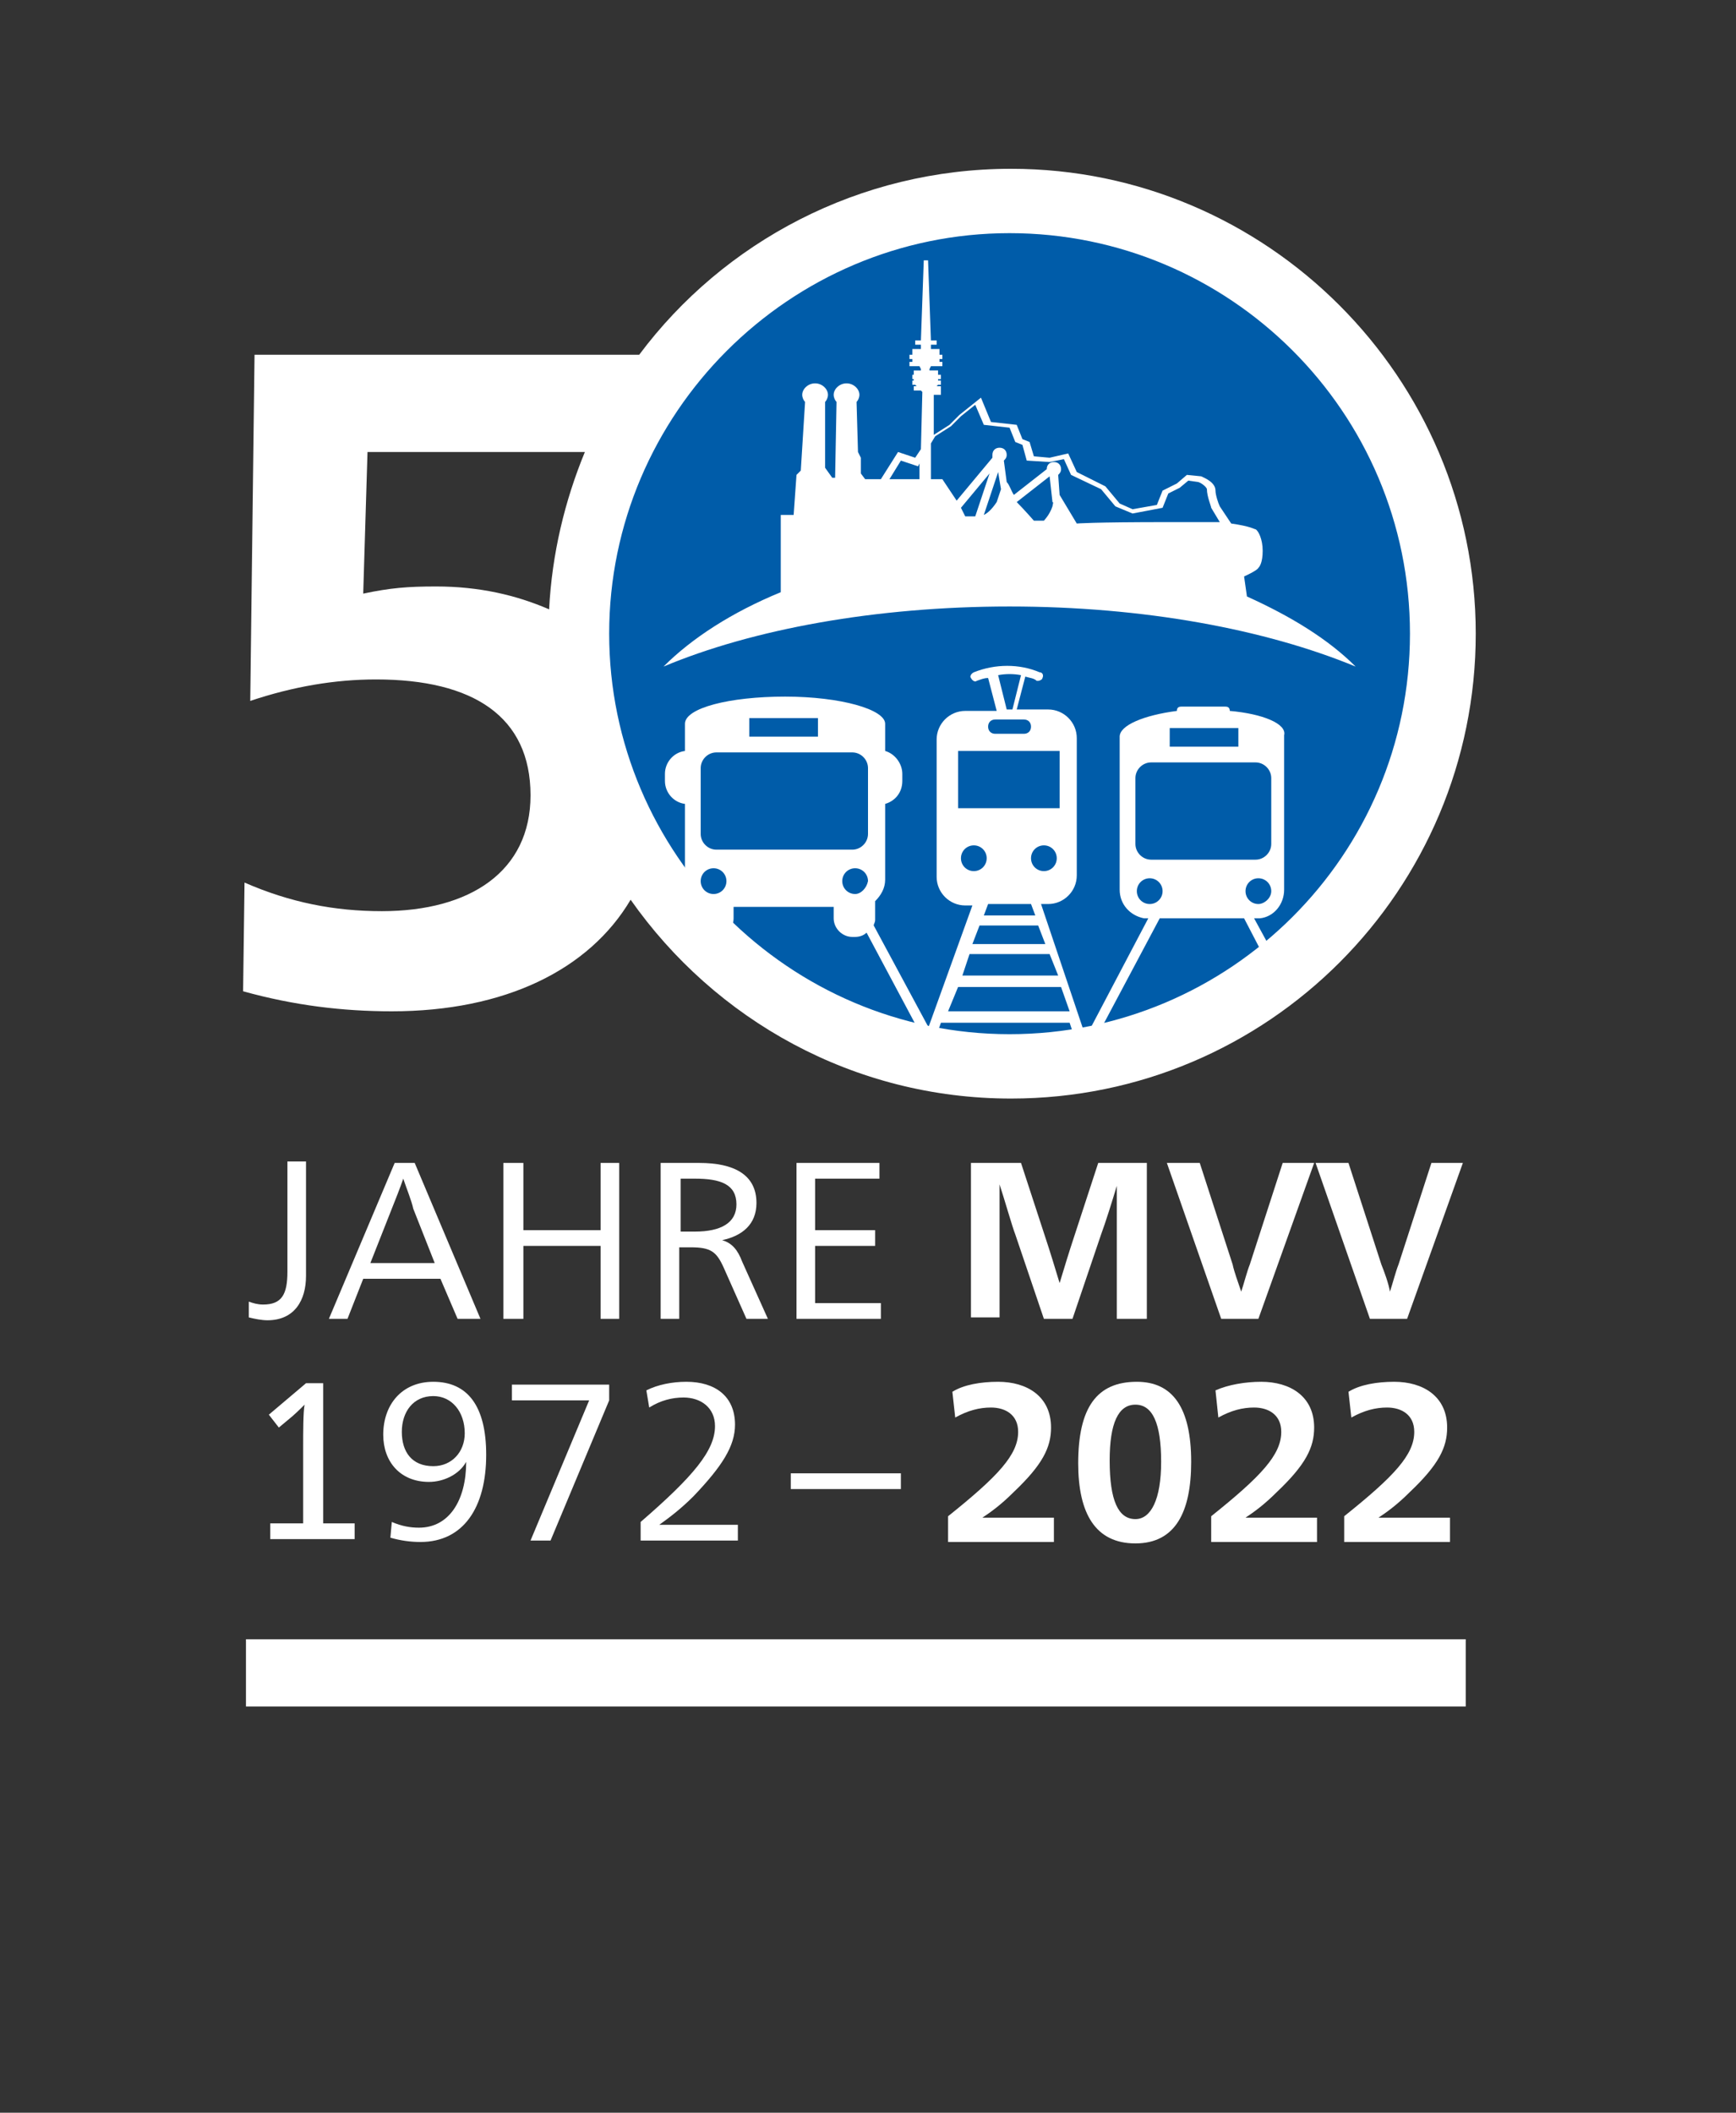 <?xml version="1.0" encoding="utf-8"?>
<!-- Generator: Adobe Illustrator 24.3.1, SVG Export Plug-In . SVG Version: 6.00 Build 0)  -->
<svg version="1.1" id="Ebene_1" xmlns="http://www.w3.org/2000/svg" xmlns:xlink="http://www.w3.org/1999/xlink" x="0px" y="0px"
	 viewBox="0 0 121.4 147.7" style="enable-background:new 0 0 121.4 147.7;" xml:space="preserve">
<rect x="0" y="0" width="121.4" height="147.7" fill="#333333" stroke="none"/>
<style type="text/css">
	.st0{fill:#005CA9;}
	.st1{fill:#FFFFFF;}
</style>
<g>
	<path class="st0" d="M70.6,74.3c16.6,0,30.1-13.5,30.1-30.1c0-16.6-13.5-30.1-30.1-30.1c-16.6,0-30.1,13.5-30.1,30.1
		C40.5,60.9,54,74.3,70.6,74.3"/>
	<rect x="17.2" y="114.6" class="st1" width="85.3" height="4.7"/>
	<path class="st1" d="M18.4,91.2c1.3,0,1.7-0.7,1.7-2.3v-7.7h1.3v8c0,1.7-0.8,3.1-2.7,3.1c-0.4,0-0.9-0.1-1.3-0.2V91
		C17.7,91.1,18,91.2,18.4,91.2"/>
	<path class="st1" d="M32,92.2l-1.2-2.8h-5.4l-1.1,2.8H23l4.6-10.9h1.4l4.6,10.9H32z M28.2,82.4L28.2,82.4C28,83,27.6,84,27.4,84.5
		l-1.5,3.8h4.5l-1.5-3.8C28.8,84,28.4,83,28.2,82.4"/>
	<polygon class="st1" points="42,92.2 42,87.1 36.6,87.1 36.6,92.2 35.2,92.2 35.2,81.3 36.6,81.3 36.6,86 42,86 42,81.3 43.3,81.3 
		43.3,92.2 	"/>
	<path class="st1" d="M48.9,81.3c2.4,0,4,0.8,4,2.8c0,1.5-1,2.3-2.4,2.6v0c0.7,0.2,1.1,0.7,1.4,1.5l1.8,4h-1.5l-1.6-3.6
		c-0.5-1.1-0.9-1.4-2.3-1.4h-0.8v5h-1.3V81.3H48.9z M48.6,86.1c1.8,0,2.9-0.6,2.9-1.9c0-1.4-1.1-1.8-2.9-1.8h-1v3.7H48.6z"/>
	<polygon class="st1" points="55.7,92.2 55.7,81.3 61.5,81.3 61.5,82.4 57,82.4 57,86 61.2,86 61.2,87.1 57,87.1 57,91.1 61.6,91.1 
		61.6,92.2 	"/>
	<path class="st1" d="M74.1,89.7L74.1,89.7c0.3-1,0.7-2.3,1-3.2l1.7-5.2h3.4v10.9h-2.1v-5.3c0-1.1,0-2.8,0-4h0
		c-0.3,1-0.8,2.6-1.1,3.4L75,92.2h-2l-2-5.9c-0.2-0.5-0.8-2.6-1.1-3.5h0c0,1.3,0,2.9,0,4v5.3h-2V81.3h3.5l1.7,5.2
		C73.4,87.4,73.8,88.7,74.1,89.7"/>
	<path class="st1" d="M86.8,90.3L86.8,90.3c0.2-0.6,0.4-1.4,0.6-1.9l2.3-7.1h2.2L88,92.2h-2.6l-3.8-10.9h2.3l2.3,7.1
		C86.3,88.9,86.6,89.7,86.8,90.3"/>
	<path class="st1" d="M97.2,90.3L97.2,90.3c0.2-0.6,0.4-1.4,0.6-1.9l2.3-7.1h2.2l-3.9,10.9h-2.6L92,81.3h2.3l2.3,7.1
		C96.8,88.9,97.1,89.7,97.2,90.3"/>
	<path class="st1" d="M21.2,106.5v-5.4c0-0.9,0-2.4,0.1-2.9h0c-0.3,0.3-0.7,0.7-1.2,1.1l-0.6,0.5l-0.7-0.9l2.6-2.2h1.2v9.8h2.2v1.1
		h-5.9v-1.1H21.2z"/>
	<path class="st1" d="M29.3,106.8c2.1,0,3.3-1.9,3.3-4.6h0c-0.5,0.9-1.6,1.4-2.6,1.4c-2,0-3.2-1.4-3.2-3.3c0-2.1,1.3-3.7,3.5-3.7
		c2.4,0,3.7,1.7,3.7,5.1c0,3.7-1.6,6.1-4.6,6.1c-0.7,0-1.4-0.1-2.1-0.3l0.1-1.1C28.1,106.7,28.7,106.8,29.3,106.8 M32.5,100.2
		c0-1.5-0.9-2.6-2.2-2.6c-1.4,0-2.2,1.1-2.2,2.5c0,1.4,0.7,2.4,2.2,2.4C31.6,102.5,32.5,101.5,32.5,100.2"/>
	<polygon class="st1" points="38.5,107.7 37.1,107.7 41.2,97.9 35.8,97.9 35.8,96.8 42.6,96.8 42.6,97.9 	"/>
	<path class="st1" d="M48,96.6c2,0,3.4,1,3.4,3c0,1.5-0.9,2.9-2.9,5c-0.9,0.9-1.7,1.5-2.4,2v0c0.9,0,2.3,0,3.2,0h2.3v1.1h-6.8v-1.3
		c3.7-3.2,5.2-5,5.2-6.7c0-1.3-1-2-2.2-2c-0.8,0-1.6,0.2-2.4,0.7l-0.2-1.2C46,96.8,47,96.6,48,96.6"/>
	<rect x="55.3" y="103" class="st1" width="7.7" height="1.1"/>
	<path class="st1" d="M69.8,96.6c2,0,3.7,1,3.7,3.2c0,1.4-0.6,2.6-2.6,4.5c-0.9,0.9-1.6,1.4-2.2,1.8v0c1,0,2.2,0,3.2,0h1.8v1.7h-7.4
		v-1.8c3.5-2.8,4.9-4.3,4.9-5.9c0-1.2-0.9-1.7-1.9-1.7c-0.8,0-1.6,0.2-2.5,0.7l-0.2-1.8C67.4,96.8,68.6,96.6,69.8,96.6"/>
	<path class="st1" d="M83.3,102.2c0,3.5-1.1,5.7-3.9,5.7s-4-2.1-4-5.6c0-3.9,1.3-5.7,4.1-5.7C82,96.6,83.3,98.4,83.3,102.2
		 M77.6,102.1c0,2.8,0.6,4.1,1.8,4.1c1.1,0,1.8-1.4,1.8-4c0-2.7-0.6-4-1.8-4C78.2,98.2,77.6,99.5,77.6,102.1"/>
	<path class="st1" d="M88.2,96.6c2,0,3.7,1,3.7,3.2c0,1.4-0.6,2.6-2.6,4.5c-0.9,0.9-1.6,1.4-2.2,1.8v0c1,0,2.2,0,3.2,0h1.8v1.7h-7.4
		v-1.8c3.5-2.8,4.9-4.3,4.9-5.9c0-1.2-0.9-1.7-1.9-1.7c-0.8,0-1.6,0.2-2.5,0.7L85,97.2C85.9,96.8,87.1,96.6,88.2,96.6"/>
	<path class="st1" d="M97.5,96.6c2,0,3.7,1,3.7,3.2c0,1.4-0.6,2.6-2.6,4.5c-0.9,0.9-1.6,1.4-2.2,1.8v0c1,0,2.2,0,3.2,0h1.8v1.7H94
		v-1.8c3.5-2.8,4.9-4.3,4.9-5.9c0-1.2-0.9-1.7-1.9-1.7c-0.8,0-1.6,0.2-2.5,0.7l-0.2-1.8C95.1,96.8,96.3,96.6,97.5,96.6"/>
	<path class="st1" d="M65.3,72.5l-4.2-7.8c0-0.1,0.1-0.2,0.1-0.4v-1.3c0.4-0.4,0.7-0.9,0.7-1.5v-5.3c0.7-0.2,1.2-0.8,1.2-1.6v-0.5
		c0-0.7-0.5-1.4-1.2-1.6v-0.3v-0.1v-1.5c0-1-3.1-1.9-7-1.9c-3.9,0-7,0.8-7,1.9v1.5v0.1v0.3c-0.8,0.1-1.4,0.8-1.4,1.6v0.5
		c0,0.8,0.6,1.5,1.4,1.6v5.2c0,0.6,0.3,1.1,0.7,1.5v1.3c0,0.7,0.6,1.3,1.3,1.3H50c0.7,0,1.3-0.6,1.3-1.3v-0.8h7v0.8
		c0,0.7,0.6,1.3,1.3,1.3h0.2c0.3,0,0.6-0.1,0.8-0.3l4,7.5L65.3,72.5z M52.4,50.2h4.8v1.3h-4.8V50.2z M49.9,62.5
		c-0.5,0-0.9-0.4-0.9-0.9c0-0.5,0.4-0.9,0.9-0.9c0.5,0,0.9,0.4,0.9,0.9C50.8,62.1,50.4,62.5,49.9,62.5 M50.1,59.4
		c-0.6,0-1.1-0.5-1.1-1.1v-4.6c0-0.6,0.5-1.1,1.1-1.1h9.5c0.6,0,1.1,0.5,1.1,1.1v4.6c0,0.6-0.5,1.1-1.1,1.1H50.1z M59.8,62.5
		c-0.5,0-0.9-0.4-0.9-0.9c0-0.5,0.4-0.9,0.9-0.9c0.5,0,0.9,0.4,0.9,0.9C60.6,62.1,60.2,62.5,59.8,62.5"/>
	<path class="st1" d="M86,49.7L86,49.7c0-0.2-0.1-0.3-0.3-0.3h-3.1c-0.2,0-0.3,0.1-0.3,0.3v0c-2.3,0.3-4,1-4,1.8V53v0v9.2
		c0,1,0.7,1.8,1.7,2l0.3,0l-4,7.6l0.6,0.3l4.2-7.9l0.4,0h5.3l0.2,0l1.3,2.5l0.6-0.3l-1.2-2.2l0.4,0c1-0.1,1.7-1,1.7-2v-9.2v0v-1.6
		C90,50.6,88.3,49.9,86,49.7 M81.8,50.9h4.8v1.3h-4.8V50.9z M79.5,62.3c0-0.5,0.4-0.9,0.9-0.9c0.5,0,0.9,0.4,0.9,0.9
		s-0.4,0.9-0.9,0.9C79.9,63.2,79.5,62.8,79.5,62.3 M88,63.2c-0.5,0-0.9-0.4-0.9-0.9s0.4-0.9,0.9-0.9c0.5,0,0.9,0.4,0.9,0.9
		S88.4,63.2,88,63.2 M88.9,59c0,0.6-0.5,1.1-1.1,1.1h-7.3c-0.6,0-1.1-0.5-1.1-1.1v-4.6c0-0.6,0.5-1.1,1.1-1.1h7.3
		c0.6,0,1.1,0.5,1.1,1.1V59z"/>
	<path class="st1" d="M87.2,41.7L87,40.3c0,0,0.9-0.4,1-0.6c0.1-0.1,0.3-0.4,0.3-1.2c0-0.8-0.3-1.4-0.5-1.5c-0.1,0-0.3-0.2-1.7-0.4
		l0,0l-0.8-1.2c-0.1-0.2-0.3-0.8-0.3-1.1c0-0.6-0.8-0.9-1-1l-1-0.1l-0.7,0.6l-1,0.5l-0.4,1l-1.7,0.3l-0.9-0.4l-1-1.2l-2-1l-0.6-1.3
		l-1.3,0.3l-1.1-0.1l-0.3-1l-0.5-0.2l-0.4-1l-1.8-0.2l-0.7-1.7l-1.5,1.2l-0.7,0.7l-1.1,0.7v-2.7l0-0.1h0.5V27h-0.3l0.1-0.1v0h0.2
		v-0.3h-0.2v-0.1h0.2v-0.3h-0.2v-0.3H65v-0.1l0.1-0.2h0.8v-0.3h-0.2l0-0.2h0.2v-0.3h-0.2l0-0.4h-0.6l0-0.3h0.4v-0.3h-0.4l-0.2-5.6
		h-0.3l-0.2,5.6H64v0.3h0.4l0,0.3h-0.6v0.4h-0.2v0.3h0.2v0.2h-0.2v0.3h0.7l0.1,0.2v0.1h-0.5v0.3h-0.1v0.3h0.1v0.1h-0.1v0.3H64
		l0.1,0.1h-0.2v0.3h0.5l0.1,0.1l-0.1,4L64,32l-1.2-0.4l-1.2,1.9h-1.1l-0.3-0.4V32l-0.2-0.4l-0.1-3.5h0c0.1-0.1,0.2-0.3,0.2-0.5
		c0-0.4-0.4-0.8-0.9-0.8s-0.9,0.4-0.9,0.8c0,0.2,0.1,0.4,0.2,0.5l-0.1,5.3h-0.2l-0.5-0.7v-4.6c0.1-0.1,0.2-0.3,0.2-0.5
		c0-0.4-0.4-0.8-0.9-0.8c-0.5,0-0.9,0.4-0.9,0.8c0,0.2,0.1,0.4,0.2,0.5L56,32.9l-0.3,0.3L55.5,36h-0.9v5.4c-3.4,1.4-6.2,3.2-8.2,5.2
		c6.2-2.6,14.8-4.2,24.2-4.2c9.4,0,17.9,1.6,24.2,4.2C92.9,44.7,90.3,43.1,87.2,41.7 M64.3,33.5h-2.1l0.8-1.3l1.2,0.4l0.1-0.2
		L64.3,33.5z M67.2,35.5l2-2.4l-1,3h-0.7L67.2,35.5z M68.8,36l1-3l0.2,1.2c-0.1,0.3-0.2,0.6-0.3,0.9C69.3,35.7,69,35.9,68.8,36
		 M73.6,35.4c-0.2,0.6-0.6,1-0.6,1h-0.7c0,0-0.7-0.8-1.2-1.3l2.3-1.8c0,0,0,0,0,0l0.2,1.8C73.7,35.1,73.6,35.3,73.6,35.4 M81.8,36.5
		c-5.5,0-6.5,0.1-6.5,0.1l-1.2-2L74,33.2c0.1-0.1,0.2-0.2,0.2-0.4c0-0.3-0.2-0.5-0.5-0.5c-0.3,0-0.5,0.2-0.5,0.5c0,0,0,0,0,0
		l-2.3,1.8c-0.2-0.3-0.3-0.7-0.5-0.9l-0.2-1.5c0.1-0.1,0.2-0.2,0.2-0.4c0-0.3-0.2-0.5-0.5-0.5s-0.5,0.2-0.5,0.5c0,0.1,0,0.1,0,0.2
		l-2.5,3l-1-1.5h-0.8v-2.5l0.3-0.5l1.1-0.7l0.7-0.7l1-0.8l0.6,1.4l1.8,0.2l0.4,1l0.5,0.2l0.3,1.1l1.6,0.1l1-0.2l0.5,1.1l2.1,1l1,1.2
		l1.2,0.5l2.1-0.4l0.4-1l0.8-0.4l0.6-0.5l0.7,0.1c0.3,0.1,0.6,0.4,0.6,0.5c0,0.5,0.3,1.2,0.3,1.3l0.6,1
		C84.5,36.5,83.4,36.5,81.8,36.5"/>
	<path class="st1" d="M72.8,63.2h0.5c1.1,0,2-0.9,2-2v-9.6c0-1.1-0.9-2-2-2h-2.2l0.6-2.3c0.3,0.1,0.6,0.1,0.8,0.3c0,0,0.1,0,0.1,0
		c0.1,0,0.3-0.1,0.3-0.2c0.1-0.2,0-0.4-0.2-0.4c-1.4-0.6-3.1-0.6-4.6,0c-0.2,0.1-0.3,0.3-0.2,0.4c0.1,0.2,0.3,0.3,0.4,0.2
		c0.3-0.1,0.5-0.2,0.8-0.2l0.6,2.3h-2.2c-1.1,0-2,0.9-2,2v9.6c0,1.1,0.9,2,2,2h0.5l-3.5,9.7l0.7,0.2l0.6-1.7h9l0.5,1.5h0.8
		L72.8,63.2z M73,60.9c-0.5,0-0.9-0.4-0.9-0.9c0-0.5,0.4-0.9,0.9-0.9c0.5,0,0.9,0.4,0.9,0.9C73.9,60.5,73.5,60.9,73,60.9 M72.4,64
		h-3.6l0.3-0.8h3L72.4,64z M69.8,47.2c0.5-0.1,1.1-0.1,1.6,0l-0.6,2.4h-0.4L69.8,47.2z M69.6,50.3h2c0.3,0,0.5,0.2,0.5,0.5
		s-0.2,0.5-0.5,0.5h-2c-0.3,0-0.5-0.2-0.5-0.5S69.3,50.3,69.6,50.3 M67,52.5h7.1v4H67V52.5z M68.1,60.9c-0.5,0-0.9-0.4-0.9-0.9
		c0-0.5,0.4-0.9,0.9-0.9c0.5,0,0.9,0.4,0.9,0.9C69,60.5,68.6,60.9,68.1,60.9 M68.5,64.7h4.1l0.5,1.3H68L68.5,64.7z M67.8,66.7h5.6
		l0.6,1.5h-6.7L67.8,66.7z M66.3,70.7L67,69h7.2l0.6,1.7H66.3z"/>
	<path class="st1" d="M98.6,44.3c0,15.5-12.6,28-28,28s-28-12.6-28-28s12.6-28,28-28S98.6,28.8,98.6,44.3 M25.4,41.5l0.3-9.9h15.2
		c-1.4,3.4-2.3,7.1-2.5,11c-2.3-1-4.9-1.6-7.9-1.6C28.5,41,27.3,41.1,25.4,41.5 M103.2,44.3c0-17.9-14.6-32.5-32.5-32.5
		c-10.6,0-20.1,5.1-26,13H17.9v0h-0.1l-0.3,24.2c3-1,5.9-1.5,8.8-1.5c6.8,0,10.8,2.6,10.8,8.1c0,5.3-4.2,8.1-10.4,8.1
		c-3.3,0-6.4-0.6-9.6-2L17,69.3c3.6,1,7,1.4,10.4,1.4c7.9,0,13.8-2.9,16.7-7.8c5.9,8.4,15.6,13.9,26.6,13.9
		C88.7,76.8,103.2,62.2,103.2,44.3"/>
</g>
</svg>
